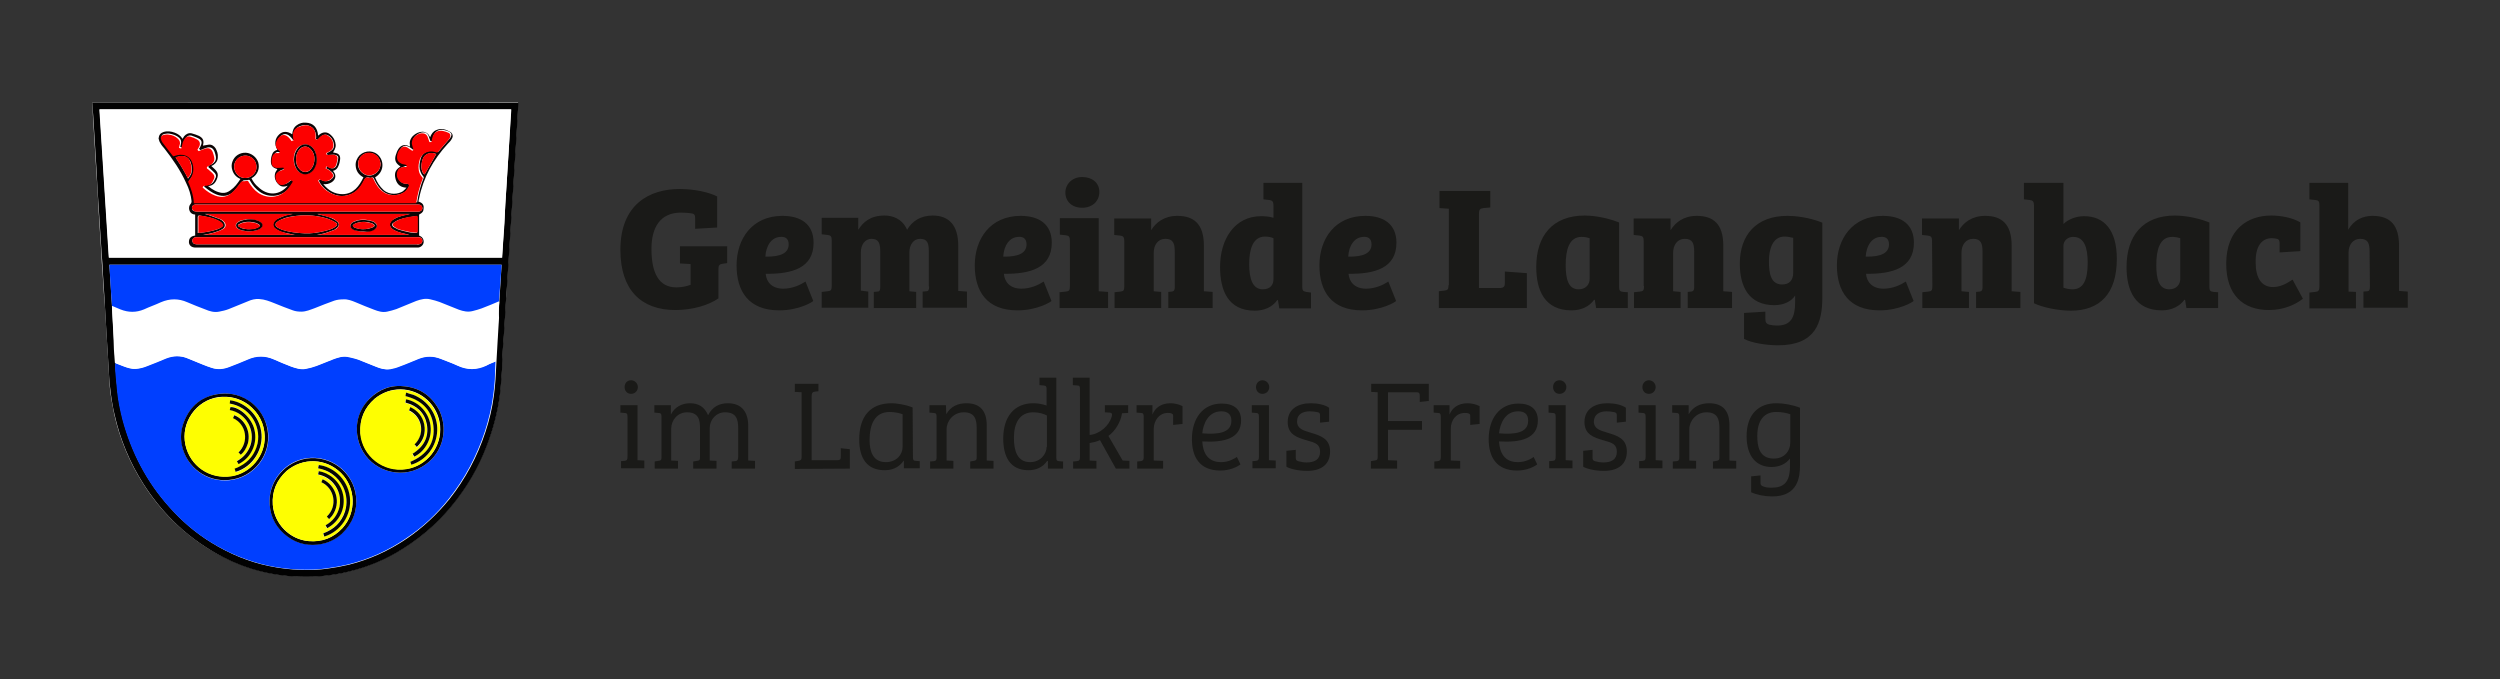 <?xml version="1.0" encoding="utf-8"?>
<!-- Generator: Adobe Illustrator 28.0.0, SVG Export Plug-In . SVG Version: 6.00 Build 0)  -->
<svg version="1.1" id="Ebene_1" xmlns="http://www.w3.org/2000/svg" xmlns:xlink="http://www.w3.org/1999/xlink" x="0px" y="0px"
	 viewBox="0 0 772.5 209.9" style="enable-background:new 0 0 772.5 209.9;" xml:space="preserve">
<rect x="0" y="0" width="772.5" height="209.9" fill="#333333" stroke="none"/>
<style type="text/css">
	.st0{fill:#1A1A18;}
	.st1{fill:#FFFFFF;}
	.st2{fill:#020202;}
	.st3{fill:#003FFF;}
	.st4{fill:#030404;}
	.st5{fill:#0B0404;}
	.st6{fill:#FEFE01;}
	.st7{fill:#FD0000;}
	.st8{fill:#FB0000;}
	.st9{fill:#FC0000;}
	.st10{fill:#070701;}
	.st11{fill:#060601;}
	.st12{fill:#070601;}
	.st13{fill:#090001;}
	.st14{fill:#0B0001;}
</style>
<g>
	<g>
		<path class="st0" d="M732.3,88.5c0,1.1-0.2,1.5-0.9,1.5l-1.1,0.1v5H744v-5l-2.7-0.2v-14c0-6-2.4-9.2-8.2-9.2c-3,0-5.8,1.3-7.5,4.3
			V56.5h-12v5.1l1.8,0.2c1,0.1,1.3,0.4,1.3,1.6v25c0,1.4-0.3,1.7-1.3,1.8l-1.8,0.2v4.9H728v-5.1l-2.3-0.1v-12c0-2.5,1.4-4.3,3.6-4.3
			c2.4,0,2.9,1.4,2.9,3.9L732.3,88.5L732.3,88.5z M702,73.6c0.5,0,1.1,0.1,1.6,0.2c0.7,0.2,0.8,0.7,0.8,1.5V78l6.4-0.4v-8.9
			c-2.4-1.4-5.9-2.1-9-2.1c-7.2,0-13.9,4.2-13.9,14.9c0,9.6,5.2,14.3,13.2,14.3c4.3,0,8-1.5,10.5-3.5l-3.2-5.9
			c-2.2,1.5-4.1,2.3-6,2.3c-3.6,0-5.4-2.8-5.4-7.6C696.9,76.2,698.8,73.6,702,73.6 M673.7,86.2c0,1.7-1.2,3.2-3.4,3.2
			c-3.3,0-4-3.4-4-7.5c0-4.6,1-8.7,4.9-8.7c1,0,1.9,0.2,2.5,0.4V86.2z M682.6,68.7c-4.3-1.7-8.5-2.1-10.5-2.1c-10,0-15,6.3-15,15.9
			c0,7.2,2.6,13.4,10.9,13.4c3.1,0,5.6-1.3,7-3.3l0.2,0.1l0.4,2.5h9.8v-4.9l-1.4-0.1c-1-0.1-1.3-0.4-1.3-1.6V68.7H682.6z M637.6,76
			c0-1.6,1.3-2.8,3-2.8c3.4,0,4.5,3.2,4.5,8c0,5.4-1.4,8.2-4.7,8.2c-0.9,0-2-0.2-2.8-0.5V76z M637.6,56.5h-12.2v5.1l1.8,0.2
			c0.9,0.1,1.3,0.5,1.3,1.6v30.3c2.4,1.2,7.3,2.3,11.4,2.3c8.9,0,14.2-5.2,14.2-16c0-8.9-3.9-13.2-10.1-13.2c-2.6,0-4.9,1-6.4,2.4
			V56.5z M597.1,88.4c0,1.3-0.2,1.6-1.3,1.7l-1.8,0.2v4.9h14.4v-5l-2.3-0.2V78.1c0-2.4,1.3-4.3,3.6-4.3c2.4,0,2.9,1.4,2.9,4V89
			c-0.1,0.8-0.3,1-0.9,1.1l-1.1,0.1v5h13.7v-5l-2.7-0.2V75.9c0-6.7-3.1-9.2-8.2-9.2c-4.2,0-6.7,2.2-8,4.3h-0.1v-3.5h-11.4v5.1
			l1.8,0.2c1,0.1,1.3,0.5,1.3,1.6L597.1,88.4L597.1,88.4z M583.7,75.5c0,2.6-2.3,3.9-7.2,3.8c0.2-3.5,2-6.1,4.8-6.1
			C582.7,73.1,583.7,73.8,583.7,75.5 M581.8,66.7c-9.4,0-14.2,7.1-14.2,15.3c0,8,3.7,13.9,13.2,13.9c6.1,0,10.3-2.6,10.5-2.9l-2.4-6
			c-1.7,1.1-4.1,2.2-6.9,2.2c-3.5,0-5.2-2.1-5.4-4.6c8.2,0.1,14.8-1.8,14.8-9.6C591.4,69.3,587.5,66.7,581.8,66.7 M554.1,84.3
			c0,2.4-1.3,3.6-3.4,3.6c-3.5,0-4.1-3.3-4.1-7.2c0-4,1.3-7.6,4.8-7.6c1,0,1.9,0.2,2.7,0.4V84.3z M554.7,93.3c0,4.8-1.3,7.3-5.6,7.3
			c-0.9,0-1.7-0.1-2.5-0.3c-0.8-0.3-1.1-0.7-1.1-1.8v-2.2l-6.6,0.4v8c2.3,1.3,7.1,2,10.5,2c11.7,0,13.7-7.1,13.7-14.8V68.8
			c-4.2-1.7-8.5-2.1-10.8-2.1c-9.6,0-14.7,5.9-14.7,14.8c0,7.2,2.9,12.8,10.7,12.8c2.9,0,5.3-1.2,6.4-3L554.7,93.3L554.7,93.3z
			 M508,88.4c0,1.3-0.2,1.6-1.3,1.7l-1.8,0.2v4.9h14.4v-5L517,90V78.1c0-2.4,1.3-4.3,3.6-4.3c2.4,0,2.9,1.4,2.9,4V89
			c-0.1,0.8-0.3,1-0.9,1.1l-1.1,0.1v5h13.7v-5l-2.7-0.2V75.9c0-6.7-3.1-9.2-8.2-9.2c-4.2,0-6.7,2.2-8,4.3h-0.1v-3.5h-11.4v5.1
			l1.8,0.2c1,0.1,1.3,0.5,1.3,1.6v14H508z M491.2,86.2c0,1.7-1.2,3.2-3.4,3.2c-3.3,0-4-3.4-4-7.5c0-4.6,1-8.7,4.9-8.7
			c1,0,1.9,0.2,2.5,0.4V86.2z M500.2,68.7c-4.3-1.7-8.5-2.1-10.5-2.1c-10,0-15,6.3-15,15.9c0,7.2,2.6,13.4,10.9,13.4
			c3.2,0,5.6-1.3,7-3.3l0.2,0.1l0.4,2.5h9.8v-4.9l-1.4-0.1c-1-0.1-1.3-0.4-1.3-1.6V68.7H500.2z M447.6,88.1c0,1.3-0.3,1.6-1.3,1.7
			l-1.7,0.2v5.2h27.2V84.4l-6.8-0.5v3.6c0,1.1-0.4,1.4-1.4,1.5H457V66c0-1.3,0.4-1.6,1.4-1.7l2.1-0.2V59h-15.7v5.3l2.9,0.2v23.6
			H447.6z M423.8,75.5c0,2.6-2.3,3.9-7.2,3.8c0.2-3.5,2-6.1,4.8-6.1C422.8,73.1,423.8,73.8,423.8,75.5 M421.9,66.7
			c-9.4,0-14.2,7.1-14.2,15.3c0,8,3.7,13.9,13.2,13.9c6.1,0,10.3-2.6,10.5-2.9l-2.4-6c-1.7,1.1-4.1,2.2-6.9,2.2
			c-3.5,0-5.2-2.1-5.4-4.6c8.2,0.1,14.8-1.8,14.8-9.6C431.5,69.3,427.6,66.7,421.9,66.7 M390.2,89.4c-3.2,0-4.2-3.4-4.2-7.8
			c0-4.5,1.1-8.5,4.9-8.5c1,0,1.9,0.2,2.6,0.5v12.7C393.5,87.9,392.6,89.4,390.2,89.4 M402.4,88.5v-32h-12v5.1l1.8,0.2
			c0.9,0.1,1.3,0.5,1.3,1.6v3.9c-1.3-0.4-2.6-0.5-3.8-0.5c-8.2,0-12.7,7.1-12.7,15.7c0,7.1,2.4,13.5,10.7,13.5c2.8,0,5.4-1,7-3.3
			l0.2,0.1l0.4,2.5h9.8v-4.9l-1.5-0.2C402.6,90,402.4,89.7,402.4,88.5 M347.4,88.4c0,1.3-0.2,1.6-1.2,1.7l-1.8,0.2v4.9h14.4v-5
			l-2.3-0.2V78.1c0-2.4,1.3-4.3,3.6-4.3c2.4,0,2.9,1.4,2.9,4V89c-0.1,0.8-0.3,1-0.9,1.1l-1.1,0.1v5h13.7v-5L372,90V75.9
			c0-6.7-3.1-9.2-8.2-9.2c-4.2,0-6.7,2.2-8,4.3h-0.1v-3.5h-11.4v5.1l1.8,0.2c1,0.1,1.3,0.5,1.3,1.6L347.4,88.4L347.4,88.4z
			 M329.2,59.5c0,2.7,2,4.7,5.2,4.7c3.1,0,5.3-2,5.3-4.9c0-2.8-2.2-4.6-5.3-4.6S329.2,56.9,329.2,59.5 M339.6,67.4h-12.1v5.1
			l1.8,0.2c1,0.1,1.3,0.5,1.3,1.6v14c0,1.4-0.2,1.7-1.3,1.8l-1.9,0.2v4.9h15v-5l-2.9-0.2V67.4H339.6z M317.2,75.5
			c0,2.6-2.3,3.9-7.2,3.8c0.2-3.5,2-6.1,4.8-6.1C316.2,73.1,317.2,73.8,317.2,75.5 M315.4,66.7c-9.4,0-14.2,7.1-14.2,15.3
			c0,8,3.7,13.9,13.2,13.9c6.1,0,10.3-2.6,10.5-2.9l-2.4-6c-1.7,1.1-4.1,2.2-6.9,2.2c-3.5,0-5.2-2.1-5.4-4.6
			c8.2,0.1,14.8-1.8,14.8-9.6C325,69.3,321.1,66.7,315.4,66.7 M287.1,88.5c0,1.1-0.2,1.5-0.9,1.5l-1.1,0.1v5h13.7v-5l-2.7-0.2v-14
			c0-6.2-2.8-9.3-7.9-9.3c-3.8,0-6.4,1.8-7.9,4.4c-1.6-3.6-4.7-4.4-7-4.4c-4.5,0-6.7,2.2-8,4.3h-0.1v-3.6h-11.3v5.1l1.8,0.2
			c1,0.1,1.3,0.5,1.3,1.6v14.1c0,1.3-0.2,1.6-1.3,1.7l-1.8,0.2v4.9h14.4v-5l-2.3-0.3V78c0-2.4,1.3-4.2,3.3-4.2c2.3,0,2.7,1.5,2.7,4
			v10.8c0,1.1-0.2,1.5-0.9,1.5l-1.1,0.1v5h13.1v-5L281,90V78c0-2.4,1.3-4.2,3.3-4.2c2.3,0,2.7,1.4,2.7,3.9v10.8H287.1z M243.7,75.5
			c0,2.6-2.3,3.9-7.2,3.8c0.2-3.5,2-6.1,4.8-6.1C242.7,73.1,243.7,73.8,243.7,75.5 M241.8,66.7c-9.4,0-14.2,7.1-14.2,15.3
			c0,8,3.7,13.9,13.2,13.9c6.1,0,10.3-2.6,10.5-2.9l-2.4-6c-1.7,1.1-4.1,2.2-6.9,2.2c-3.5,0-5.2-2.1-5.4-4.6
			c8.2,0.1,14.8-1.8,14.8-9.6C251.4,69.3,247.5,66.7,241.8,66.7 M209,88.8c-5.4,0-7.7-4.4-7.7-11.9c0-6.6,2.7-11.2,9.1-11.2
			c1.3,0,2.6,0.1,3.6,0.3c0.7,0.2,0.8,0.7,0.8,1.5v3.2l6.8-0.4v-9.6c-2.5-1.3-7-2.3-11.6-2.3c-9.4,0-18.3,4.8-18.3,18.8
			c0,12.5,6.5,18.6,17,18.6c5.3,0,10.3-1.5,13.3-3.6V83c0-1,0.4-1.4,1.3-1.5l1.4-0.2v-5.2h-14.6v5.3l3.3,0.2V88
			C212.1,88.5,210.5,88.8,209,88.8z"/>
		<path class="st0" d="M553.2,136.6c0,2.9-1.9,5.1-5.1,5.1c-4.6,0-5.1-4-5.1-7c0-5,2.3-7.4,5.8-7.4c1.8,0,3.2,0.3,4.4,0.7
			L553.2,136.6L553.2,136.6z M556.2,126c-2.2-0.9-5.1-1.4-7.3-1.4c-5.3,0-9.2,3.2-9.2,10.2c0,6.3,3.1,9.5,7.7,9.5
			c2.4,0,4.4-0.9,5.7-2.6v2.4c0,4.9-1.9,6.6-5.7,6.6c-1,0-1.9-0.1-2.6-0.4c-0.7-0.3-0.8-0.5-0.8-1.2v-2.2l-2.9,0.3v4.9
			c1.7,0.8,4.2,1.3,6.5,1.3c8,0,8.6-6,8.6-9.6V126z M521.8,125.2h-5.1v2.3l1.2,0.1c0.8,0,1,0.3,1,1.1v12.7c0,0.8-0.2,1-0.9,1.1
			l-1.1,0.1v2.2h7.2v-2.4l-2.1-0.1v-9.7c0-2.5,2.1-5.2,5.3-5.2c3.3,0,4,2,4,4.9v9c0,0.8-0.2,1-0.9,1.1l-1.1,0.2v2.2h7.2v-2.4
			l-2.1-0.1v-10.9c0-4.5-2.1-6.8-6.3-6.8c-2.6,0-4.9,1-6.3,3.4L521.8,125.2L521.8,125.2z M507.5,119.6c0,1.2,0.8,2.1,2,2.1
			s2.1-0.9,2.1-2.1c0-1.1-0.9-2.1-2.1-2.1C508.4,117.5,507.5,118.4,507.5,119.6 M511.5,125.2h-5.2v2.3l1.2,0.1c0.7,0,1,0.3,1,1.1
			v12.4c0,1-0.2,1.2-0.9,1.3l-1.1,0.1v2.2h7.2v-2.4l-2.1-0.1v-17H511.5z M496.4,127.1c0.8,0,1.8,0.1,2.6,0.3
			c0.5,0.2,0.6,0.4,0.6,1.1v2.1l2.8-0.3V126c-1.2-0.9-3.5-1.4-5.7-1.4c-3.9,0-7.1,1.8-7.1,5.8c0,3.9,2.9,4.8,6,5.7
			c2.6,0.7,4,1.2,4,3.5c0,2.4-1.7,3.3-4.2,3.3c-0.8,0-1.9-0.2-2.6-0.4c-0.5-0.2-0.7-0.4-0.7-1V139l-2.9,0.3v4.9
			c0.9,0.6,3.5,1.3,6.4,1.3c4.5,0,7.1-2.1,7.1-6c0-4-3-4.9-6-5.8c-2.3-0.7-4.2-1.2-4.2-3.5C492.6,127.9,494.5,127.1,496.4,127.1
			 M479.9,119.6c0,1.2,0.8,2.1,2,2.1s2.1-0.9,2.1-2.1c0-1.1-0.9-2.1-2.1-2.1C480.7,117.5,479.9,118.4,479.9,119.6 M483.8,125.2h-5.3
			v2.3l1.2,0.1c0.8,0,1,0.3,1,1.1v12.4c0,1-0.2,1.2-0.9,1.3l-1.1,0.1v2.2h7.2v-2.4l-2.1-0.1L483.8,125.2L483.8,125.2z M472.2,130
			c0,3.8-4.1,4.3-9,3.9c0.3-2.9,1.8-6.8,5.9-6.8C471,127.1,472.2,127.9,472.2,130 M475.2,129.9c0-3.4-2.2-5.2-6-5.2
			c-5.9,0-9.2,4.7-9.2,11c0,5.4,2.3,9.7,8.8,9.7c3,0,5.3-1.2,6.2-1.9l-1.1-2.3c-0.7,0.5-2.4,1.6-4.9,1.6c-4.2,0-5.6-3-5.8-6.4
			C470,136.8,475.2,135.5,475.2,129.9 M452.6,127.6c0.5,0,0.9,0,1.3,0.2c0.4,0.2,0.4,0.4,0.4,0.9v2.6l2.9-0.3v-5.5
			c-1.1-0.6-2.6-0.9-3.7-0.9c-3,0-4.8,1.5-5.6,3.5v-2.9H443v2.3l1.3,0.1c0.7,0,0.9,0.3,0.9,1.1v12.6c0,0.9-0.3,1.1-1,1.2l-1,0.1v2.2
			h8v-2.4l-2.9-0.1v-9.9C448.3,129.8,450,127.6,452.6,127.6 M441.5,118.6h-17.8v2.5l2,0.1v20c0,0.9-0.2,1-1,1.1l-1.1,0.2v2.3h8.1
			v-2.5l-2.8-0.1v-9.4h10.5v-2.7h-10.5v-8.9h8.8c0.9,0,1,0.4,1,1.1v1.9l2.8-0.3V118.6z M404.7,127.1c0.8,0,1.8,0.1,2.6,0.3
			c0.5,0.2,0.6,0.4,0.6,1.1v2.1l2.8-0.3V126c-1.2-0.9-3.5-1.4-5.7-1.4c-3.9,0-7.1,1.8-7.1,5.8c0,3.9,2.9,4.8,6,5.7
			c2.6,0.7,4,1.2,4,3.5c0,2.4-1.7,3.3-4.2,3.3c-0.8,0-1.9-0.2-2.6-0.4c-0.5-0.2-0.7-0.4-0.7-1V139l-2.9,0.3v4.9
			c0.9,0.6,3.5,1.3,6.4,1.3c4.5,0,7.1-2.1,7.1-6c0-4-3-4.9-6-5.8c-2.3-0.7-4.2-1.2-4.2-3.5C400.8,127.9,402.7,127.1,404.7,127.1
			 M388.1,119.6c0,1.2,0.8,2.1,2,2.1s2.1-0.9,2.1-2.1c0-1.1-0.9-2.1-2.1-2.1C389,117.5,388.1,118.4,388.1,119.6 M392.1,125.2h-5.3
			v2.3l1.2,0.1c0.8,0,1,0.3,1,1.1v12.4c0,1-0.2,1.2-0.9,1.3l-1.1,0.1v2.2h7.2v-2.4l-2.1-0.1L392.1,125.2L392.1,125.2z M380.5,130
			c0,3.8-4.1,4.3-9,3.9c0.3-2.9,1.8-6.8,5.9-6.8C379.2,127.1,380.5,127.9,380.5,130 M383.5,129.9c0-3.4-2.2-5.2-6-5.2
			c-5.9,0-9.2,4.7-9.2,11c0,5.4,2.3,9.7,8.8,9.7c3,0,5.3-1.2,6.2-1.9l-1.1-2.3c-0.8,0.5-2.4,1.6-4.9,1.6c-4.2,0-5.6-3-5.8-6.4
			C378.3,136.8,383.5,135.5,383.5,129.9 M360.8,127.6c0.5,0,0.9,0,1.3,0.2c0.4,0.2,0.4,0.4,0.4,0.9v2.6l2.9-0.3v-5.5
			c-1.1-0.6-2.6-0.9-3.7-0.9c-3,0-4.8,1.5-5.6,3.5v-2.9h-4.9v2.3l1.3,0.1c0.7,0,0.9,0.3,0.9,1.1v12.6c0,0.9-0.3,1.1-1,1.2l-1,0.1
			v2.2h8v-2.4l-2.9-0.1v-9.9C356.6,129.8,358.3,127.6,360.8,127.6 M333.7,141.2c0,1-0.2,1.2-1,1.3l-1.1,0.1v2.2h7.2v-2.4l-2.1-0.1
			v-5.4c1.1-0.2,2.1-0.4,3.2-0.9l4.9,8.8h4.2v-2.4l-2.1-0.1l-4.4-7.6c2.1-1.5,3.8-4.3,4.2-7l1.9-0.1v-2.4h-7.2v2.2l1.5,0.1
			c0.6,0,0.9,0.4,0.6,1.3c-0.8,2.7-3.6,5.3-6.8,5.6v-17.7h-5.2v2.3l1.3,0.1c0.8,0,0.9,0.3,0.9,1.1L333.7,141.2L333.7,141.2z
			 M323.4,138.1c0,2.2-1.9,4.7-5.1,4.7c-4,0-5-3.6-5-7.5c0-4.5,1.7-7.9,6-7.9c1.8,0,3.3,0.5,4.2,1v9.7H323.4z M323.8,142.5v2.3h4.7
			v-2.2l-1.3-0.1c-0.7-0.1-0.8-0.3-0.8-1.2v-24.6h-5.2v2.3l1.2,0.1c0.8,0.1,1,0.3,1,1.1v5.1c-1.3-0.4-2.5-0.7-4.1-0.7
			c-6,0-9.3,4.3-9.3,10.9c0,5.3,1.9,9.8,7.8,9.8c2.1,0,4.3-0.7,5.8-2.9L323.8,142.5z M292.3,125.2h-5.1v2.3l1.2,0.1
			c0.8,0,1,0.3,1,1.1v12.7c0,0.8-0.2,1-0.9,1.1l-1.1,0.1v2.2h7.2v-2.4l-2.1-0.1v-9.7c0-2.5,2.1-5.2,5.3-5.2c3.3,0,4,2,4,4.9v9
			c0,0.8-0.2,1-0.9,1.1l-1.1,0.2v2.2h7.2v-2.4l-2.1-0.1v-10.9c0-4.5-2.1-6.8-6.3-6.8c-2.6,0-4.9,1-6.2,3.4L292.3,125.2z
			 M278.9,138.1c0,2.4-1.9,4.7-5.2,4.7c-4.1,0-5-3.6-5-6.8c0-4.7,1.5-8.7,6.2-8.7c1.7,0,3.2,0.4,4,0.7V138.1z M282,125.9
			c-2.5-1-5.3-1.3-6.5-1.3c-6.7,0-10,4.2-10,11.2c0,5.7,2.3,9.5,7.9,9.5c3.1,0,4.8-1.5,5.8-2.9h0.1v2.3h4.9v-2.2l-1.3-0.1
			c-0.6,0-0.8-0.3-0.8-1.1L282,125.9L282,125.9z M262.6,144.8v-6l-2.8-0.3v2.6c0,0.7-0.1,1.1-1.1,1.1h-7.9v-19.8
			c0-1,0.3-1.3,1.1-1.4l1-0.1v-2.3h-7.3v2.5l2.1,0.1v20c0,0.9-0.3,1.1-1,1.2l-1.1,0.2v2.3L262.6,144.8L262.6,144.8z M207.1,125.2
			h-4.9v2.3l1.2,0.1c0.8,0,1,0.3,1,1.1v12.6c0,0.9-0.2,1-1,1.1l-1.1,0.2v2.2h7.2v-2.4l-2.1-0.1v-9.8c0-2.7,2-5.1,4.9-5.1
			c3.6,0,4,2.4,4,4.9v9c0,0.8-0.1,1-0.9,1.1l-1.2,0.2v2.2h7.2v-2.4l-2.1-0.1v-10c0-2.6,2-4.9,4.7-4.9c3.5,0,4.1,2.1,4.1,4.9v8.9
			c0,1-0.4,1.3-1.1,1.3l-0.9,0.1v2.2h7.2v-2.4l-2.1-0.1v-10.7c0-4.5-2.2-7-6.3-7c-2.6,0-4.8,1.1-6.1,3.7c-1.1-2.6-3-3.7-5.6-3.7
			c-2.4,0-4.7,1.1-5.9,3.5v-2.9H207.1z M193,119.6c0,1.2,0.8,2.1,2,2.1s2.1-0.9,2.1-2.1c0-1.1-0.9-2.1-2.1-2.1
			C193.8,117.5,193,118.4,193,119.6 M197,125.2h-5.3v2.3l1.2,0.1c0.8,0,1,0.3,1,1.1v12.4c0,1-0.2,1.2-0.9,1.3l-1.1,0.1v2.2h7.2v-2.4
			l-2.1-0.1L197,125.2L197,125.2z"/>
	</g>
</g>
<g>
	<path class="st1" d="M32.6,97.6c0.1,1.7,0.2,3.4,0.3,5.1c0.1,1.6,0.2,3.3,0.3,4.9c0.1,1.6,0.2,3.2,0.3,4.8c0.2,2.6,0.2,5.3,0.5,7.9
		s0.8,5.2,1.3,7.7c1.7,7.6,4.7,14.8,8.9,21.4c5.2,8.2,11.9,15,20.3,20.2c7.5,4.6,15.7,7.4,24.5,8.3c2.5,0.2,5.1,0.3,7.6,0.2
		c3-0.1,6-0.5,9-1.1c5.8-1.2,11.2-3.2,16.4-6.1c6.8-3.8,12.6-8.7,17.5-14.7c4.6-5.6,8.2-11.8,10.8-18.5c2-5.2,3.4-10.5,4.1-16
		c0.3-2.4,0.4-4.8,0.6-7.2c0.1-1,0-2.1,0.1-3.2c0.2-2.6,0.3-5.2,0.5-7.8c0.2-2.6,0.3-5.2,0.5-7.9c0.2-2.6,0.4-5.2,0.5-7.8
		c0.2-2.6,0.3-5.3,0.5-7.9c0.2-3.2,0.4-6.3,0.6-9.5c0.3-4.2,0.5-8.4,0.8-12.6c0.3-4.8,0.6-9.5,0.9-14.3c0.2-3.4,0.4-6.8,0.6-10.3
		c0-0.5,0.1-1.1,0.1-1.6c-43.8,0.1-87.7,0.1-131.6,0.1c0.1,1.3,0.2,2.6,0.2,3.8c0.3,5.5,0.7,10.9,1,16.4c0.3,4.5,0.6,9.1,0.8,13.6
		c0.3,4.2,0.5,8.4,0.8,12.6c0.1,2.1,0.2,4.1,0.4,6.2c0.1,2.1,0.3,4.2,0.4,6.3C32.3,93,32.5,95.3,32.6,97.6z"/>
	<path class="st2" d="M32.6,97.6c-0.1-2.3-0.3-4.6-0.4-6.9c-0.1-2.1-0.3-4.2-0.4-6.3c-0.1-2.1-0.2-4.1-0.4-6.2
		c-0.3-4.2-0.5-8.4-0.8-12.6c-0.3-4.5-0.6-9.1-0.8-13.6c-0.3-5.5-0.7-10.9-1-16.4c-0.1-1.3-0.2-2.6-0.3-3.9c43.9,0,87.8,0,131.7,0
		c0,0.5-0.1,1.1-0.1,1.6c-0.2,3.4-0.4,6.8-0.6,10.3c-0.3,4.8-0.6,9.5-0.9,14.3c-0.3,4.2-0.5,8.4-0.8,12.6c-0.2,3.2-0.4,6.3-0.6,9.5
		c-0.2,2.6-0.3,5.3-0.5,7.9s-0.4,5.2-0.5,7.8c-0.2,2.6-0.3,5.2-0.5,7.9c-0.2,2.6-0.4,5.2-0.5,7.8c-0.1,1.1,0,2.1-0.1,3.2
		c-0.2,2.4-0.3,4.8-0.6,7.2c-0.7,5.5-2.1,10.8-4.1,16c-2.6,6.8-6.2,12.9-10.8,18.5c-4.9,6-10.8,10.9-17.5,14.7
		c-5.1,2.9-10.6,4.9-16.4,6.1c-3,0.6-6,1-9,1.1c-2.6,0.1-5.1,0-7.6-0.2c-8.8-0.8-17-3.6-24.5-8.3c-8.3-5.1-15-11.9-20.3-20.2
		c-4.2-6.6-7.2-13.8-8.9-21.4c-0.6-2.5-1-5.1-1.3-7.7c-0.4-2.7-0.4-5.3-0.6-7.9c-0.1-1.6-0.2-3.2-0.3-4.8c-0.1-1.6-0.2-3.3-0.3-4.9
		C32.8,101,32.7,99.3,32.6,97.6 M154.3,93.1c0.2-3.8,0.5-7.5,0.7-11.3c-40.4,0-80.8,0-121.2,0c0.3,4.2,0.5,8.5,0.8,12.8
		c0,0.1,0,0.2,0,0.3c0.3,4.4,0.5,8.8,0.8,13.2c0.1,1.4,0.2,2.7,0.3,4.2c0,0.8,0,1.6,0.1,2.4c0.2,2.2,0.3,4.3,0.6,6.5
		c0.3,2.9,0.9,5.7,1.6,8.5c2.7,10.1,7.4,19.2,14.4,27c3.8,4.3,8.1,8,13,11c5.5,3.4,11.4,5.9,17.7,7.2c3.3,0.7,6.6,1.1,10,1.2
		c2.7,0.1,5.5,0,8.2-0.4c2.2-0.3,4.4-0.7,6.5-1.2c6.4-1.6,12.3-4.3,17.8-8c5-3.4,9.5-7.6,13.3-12.3c4.9-6.2,8.6-13.1,11.1-20.7
		c1.2-3.6,2.1-7.4,2.6-11.2c0.2-1.6,0.4-3.3,0.5-4.9c0.1-1.8,0.2-3.7,0.3-5.6c0.1-2.3,0.3-4.6,0.4-7c0.1-2.2,0.3-4.4,0.4-6.6
		C154.1,96.5,154.1,94.8,154.3,93.1 M156.5,57.5c0.5-7.9,1-15.8,1.5-23.7c-42.4,0-84.8,0-127.2,0c1,15.3,1.9,30.6,2.9,45.8
		c40.5,0,81,0,121.5,0c0-0.1,0-0.1,0-0.2c0.2-3.5,0.4-7,0.7-10.5C156,65.1,156.2,61.4,156.5,57.5z"/>
	<path class="st3" d="M153.1,111.7c-0.1,1.9-0.1,3.7-0.2,5.6c-0.1,1.7-0.3,3.3-0.5,4.9c-0.5,3.8-1.4,7.5-2.6,11.2
		c-2.5,7.5-6.1,14.4-11.1,20.7c-3.8,4.8-8.2,8.9-13.3,12.3c-5.4,3.7-11.4,6.4-17.8,8c-2.1,0.5-4.3,0.9-6.5,1.2
		c-2.7,0.4-5.4,0.5-8.2,0.4c-3.4-0.1-6.7-0.5-10-1.2c-6.3-1.4-12.2-3.8-17.7-7.2c-4.9-3-9.2-6.7-13-11c-7-7.8-11.7-16.9-14.4-27
		c-0.7-2.8-1.3-5.6-1.6-8.5c-0.2-2.2-0.4-4.3-0.6-6.5c-0.1-0.8,0-1.6,0-2.4c0.8,0.3,1.5,0.6,2.3,0.9c1.3,0.5,2.7,1,4.1,0.9
		c1.2-0.1,2.4-0.4,3.6-0.9c1.9-0.7,3.8-1.5,5.7-2.3c2.3-0.9,4.6-1,6.8,0c1.5,0.6,2.9,1.2,4.4,1.8c1,0.4,2,0.8,3,1.1
		c1.8,0.6,3.6,0.4,5.4-0.3c1.9-0.7,3.8-1.5,5.7-2.3c2.7-1.2,5.4-1.2,8.1,0c1.8,0.8,3.5,1.5,5.3,2.2c1.4,0.5,2.9,1,4.5,0.7
		c1.1-0.2,2.2-0.5,3.3-0.9c1.8-0.7,3.5-1.4,5.3-2.1c1.4-0.5,2.8-1,4.3-0.7c1.1,0.2,2.1,0.5,3.2,0.8c1.8,0.7,3.7,1.5,5.5,2.2
		c1.4,0.6,2.9,1,4.5,0.8c1-0.2,1.9-0.4,2.8-0.8c2-0.7,4-1.6,6-2.4c2.3-0.9,4.5-0.9,6.8,0c1.7,0.7,3.5,1.3,5.2,2.1
		c3,1.4,5.9,1.4,8.9,0C151.1,112.5,152.1,112.1,153.1,111.7 M56.8,130.5c-0.8,2.3-1,4.7-0.5,7.2c1.4,6.8,7.6,11.4,14.6,10.7
		c7.6-0.8,13-7.8,11.9-15.3c-1.3-7.3-7.8-12.3-15-11.4C62.5,122.4,58.8,125.4,56.8,130.5 M105.7,164.8c3.3-3.2,4.8-7.1,4.3-11.6
		c-0.9-7.5-7.9-12.7-15.3-11.6c-6.3,0.9-11.2,6.4-11.4,12.8c-0.1,4.1,1.4,7.7,4.4,10.4c2.9,2.7,6.4,3.8,10.4,3.4
		C100.9,168,103.5,166.8,105.7,164.8 M135.9,127.1c-2.2-4.4-5.7-7.1-10.6-7.7c-4.4-0.6-8.2,0.8-11.2,3.9c-3.9,4-4.9,9.8-2.6,15
		c3.2,7.1,12.1,9.9,18.8,6C136.4,140.8,138.7,133.6,135.9,127.1z"/>
	<path class="st1" d="M156.5,57.6c-0.2,3.8-0.5,7.6-0.7,11.3c-0.2,3.5-0.4,7-0.7,10.5c0,0.1,0,0.1,0,0.2c-40.5,0-81,0-121.5,0
		c-1-15.3-1.9-30.5-2.9-45.8c42.4,0,84.8,0,127.2,0C157.5,41.7,157,49.6,156.5,57.6 M88.9,57.4C89,57.4,89,57.4,88.9,57.4
		c-2.5,3-6.3,3.2-9.1,0.7c-0.9-0.8-1.6-1.7-2.1-2.7c2-1.1,2.6-3.2,2.1-4.9c-0.5-1.7-2.1-2.9-3.8-3c-2-0.1-3.6,1-4.2,2.8
		c-0.3,0.9-0.3,1.8,0,2.6c0.4,1.3,1.3,2.1,2.5,2.7c-0.9,1.3-1.9,2.5-3.1,3.5c-0.8,0.6-1.6,0.9-2.6,0.8c-1.6-0.2-3-1-4.3-2.1
		c1.7-0.2,2.5-1.3,2.9-2.7c0.5-1.7-0.8-2.6-1.9-3.5c0.2-0.1,0.4-0.2,0.6-0.3c0.9-0.6,1.4-1.3,1.4-2.4c0-1-0.2-1.9-0.7-2.8
		c-0.4-0.8-1.2-1.2-2.1-1.1c-0.6,0-1.2,0.2-1.8,0.3c0.3-1.5,0-2.3-1.2-3c-0.7-0.4-1.5-0.6-2.3-0.8c-0.9-0.3-1.7,0.1-2.3,0.9
		c-0.2,0.2-0.3,0.5-0.5,0.8c-0.5-1-1.4-1.5-2.4-1.9c-1.2-0.4-2.3-0.6-3.5-0.2c-0.9,0.3-1.4,0.9-1.2,1.8c0.1,0.5,0.3,1,0.6,1.5
		c0.4,0.6,0.8,1,1.2,1.6c2.6,3.3,4.9,6.7,6.7,10.6c0.8,1.8,1.5,3.7,1.7,5.7c0,0.3,0,0.5-0.3,0.8c-1,1-0.5,2.8,0.8,3.2
		c0.2,0.1,0.4,0.1,0.6,0.1c0,2.2,0,4.3,0,6.5c-1.1,0.1-1.8,0.7-1.9,1.6c-0.1,1.2,0.7,2.1,2,2.1c22.8,0,45.6,0,68.4,0
		c0.1,0,0.3,0,0.4,0c0.9-0.1,1.5-0.7,1.7-1.6c0.1-0.9-0.4-1.7-1.2-2c-0.1,0-0.2-0.1-0.2-0.1c0-2.2,0-4.4,0-6.5c1.1-0.4,1.4-1,1.4-2
		c0-1.1-0.6-1.8-1.6-2c0.1-0.3,0.1-0.7,0.2-1c1.3-6.5,4.4-12,8.8-16.8c0.5-0.5,0.9-1,1.3-1.6c0.5-0.8,0.3-1.7-0.4-2.1
		c-1.3-0.9-2.8-1.3-4.4-0.6c-1,0.4-1.5,1.2-1.9,2.2c-0.1-0.2-0.2-0.4-0.3-0.5c-0.3-0.5-0.8-0.9-1.4-1.1c-1.7-0.5-4.6,1.1-4.6,3.5
		c0,0.3,0,0.6,0.1,1c-0.1-0.1-0.2-0.1-0.3-0.1c-1.3-0.6-2.4-0.4-3.2,0.7c-0.4,0.6-0.7,1.3-0.9,2c-0.5,1.6,0,2.6,1.4,3.5
		c0,0,0,0,0,0.1c-1.4,0.9-1.8,1.8-1.6,3.2c0.3,2,1.3,3.3,3.5,3.3c-0.4,0.4-0.7,0.8-1.1,1.1c-1.4,1-4.2,1.4-6-0.4
		c-1.2-1.1-2-2.4-2.6-3.9c2.7-1.6,2.8-4.7,1.3-6.5c-1.6-1.9-4.4-2-6.1-0.3c-0.9,0.9-1.3,1.9-1.2,3.2c0.1,1.7,1,2.8,2.4,3.6
		c-1.4,2.8-3,5.2-6.4,5.2c-2.5,0.1-4.4-1.1-6-3.1c1,0.1,1.9-0.2,2.6-0.6c1.3-0.8,1.5-2.1,0.6-3.2c-0.1-0.1-0.1-0.2-0.2-0.3
		c0.9-0.2,1.4-0.8,1.7-1.6c0.2-0.6,0.3-1.3,0.5-2c0.2-1-0.3-1.7-1.3-1.9c-0.3-0.1-0.6-0.1-0.9-0.2c0.9-1.2,1.1-1.9,0.7-3.1
		c-0.3-0.9-0.8-1.7-1.5-2.4c-1.1-0.9-2.2-0.9-3.3-0.1c-0.2,0.1-0.3,0.3-0.5,0.4c-0.2-2.4-1.5-3.8-3.8-4c-1-0.1-2,0.2-2.9,0.8
		c-1,0.7-1.3,1.7-1.4,2.8c-1.5-1-2.9-1-4,0c-1.4,1.3-1.6,3-0.6,4.8c-0.8,0.2-1.4,0.7-1.6,1.4c-0.2,0.7-0.4,1.5-0.4,2.2
		c0,1.2,0.7,2,1.9,2.3c0.1,0,0.1,0.1,0.1,0.1c-0.3,0.5-0.6,0.9-0.7,1.3c-0.3,1.2,0.1,2.4,1,3.3C86.9,57.7,87.8,57.8,88.9,57.4z"/>
	<path class="st1" d="M153.1,111.7c-1,0.4-1.9,0.8-2.9,1.2c-3,1.4-5.9,1.4-8.9,0c-1.7-0.8-3.5-1.4-5.2-2.1c-2.3-0.9-4.5-0.9-6.8,0
		c-2,0.8-3.9,1.6-6,2.4c-0.9,0.3-1.9,0.6-2.8,0.8c-1.6,0.3-3-0.2-4.5-0.8c-1.8-0.7-3.6-1.5-5.5-2.2c-1-0.4-2.1-0.7-3.2-0.8
		c-1.5-0.2-2.9,0.2-4.3,0.7c-1.8,0.7-3.5,1.5-5.3,2.1c-1.1,0.4-2.2,0.7-3.3,0.9c-1.6,0.3-3-0.2-4.5-0.7c-1.8-0.7-3.6-1.4-5.3-2.2
		c-2.7-1.2-5.4-1.2-8.1,0c-1.9,0.8-3.8,1.6-5.7,2.3c-1.8,0.7-3.6,0.9-5.4,0.3c-1-0.3-2-0.7-3-1.1c-1.5-0.6-2.9-1.2-4.4-1.8
		c-2.3-0.9-4.6-0.9-6.8,0c-1.9,0.8-3.8,1.5-5.7,2.3c-1.1,0.5-2.3,0.8-3.6,0.9c-1.5,0.1-2.8-0.4-4.1-0.9c-0.8-0.3-1.5-0.6-2.3-0.9
		c-0.1-1.4-0.2-2.8-0.3-4.1c-0.1-4.3-0.4-8.7-0.6-13.1c0-0.1,0-0.2,0-0.3c0.9,0.3,1.8,0.7,2.6,1c2.4,1,4.8,1,7.3,0
		c1.7-0.7,3.5-1.4,5.2-2.2c2.7-1.2,5.4-1.2,8.2,0c1.8,0.8,3.6,1.5,5.5,2.2c1.4,0.5,2.8,0.9,4.3,0.7c1-0.2,2.1-0.5,3-0.8
		c2-0.7,3.9-1.6,5.9-2.4c1.1-0.4,2.3-0.7,3.5-0.7c1.7,0.1,3.2,0.7,4.7,1.3c1.9,0.7,3.8,1.5,5.7,2.2c0.8,0.3,1.7,0.4,2.6,0.4
		c1.5,0,2.9-0.6,4.2-1.1c2-0.8,4-1.6,6-2.3c0.9-0.3,1.9-0.4,2.8-0.4c1.3,0,2.6,0.5,3.8,0.9c1.9,0.7,3.8,1.6,5.7,2.3
		c1.3,0.5,2.6,0.9,4,0.6c1-0.2,1.9-0.4,2.9-0.8c2.1-0.8,4.1-1.7,6.2-2.4c1.4-0.5,2.9-0.9,4.4-0.5c0.9,0.2,1.9,0.5,2.8,0.8
		c2,0.8,4,1.6,6,2.4c1.4,0.5,2.8,0.8,4.3,0.4c0.9-0.2,1.8-0.5,2.7-0.8c1.8-0.7,3.6-1.5,5.4-2.2c-0.1,1.6-0.2,3.3-0.3,4.9
		c-0.1,2.2-0.3,4.4-0.4,6.6C153.4,107,153.2,109.3,153.1,111.7z"/>
	<path class="st3" d="M154.2,93.1c-1.8,0.8-3.6,1.5-5.4,2.2c-0.9,0.3-1.8,0.6-2.7,0.8c-1.5,0.4-2.9,0.1-4.3-0.4c-2-0.8-4-1.6-6-2.4
		c-0.9-0.3-1.8-0.6-2.8-0.8c-1.5-0.4-3,0-4.4,0.5c-2,0.8-4.1,1.7-6.1,2.5c-0.9,0.3-1.9,0.6-2.9,0.8c-1.4,0.3-2.7-0.1-4-0.6
		c-1.9-0.7-3.8-1.5-5.7-2.3c-1.2-0.5-2.5-1-3.8-0.9c-0.9,0-1.9,0.1-2.8,0.4c-2,0.7-4,1.5-6,2.3c-1.4,0.5-2.7,1.1-4.2,1.1
		c-0.9,0-1.8-0.1-2.6-0.4c-1.9-0.7-3.8-1.4-5.7-2.2c-1.5-0.6-3-1.2-4.7-1.3c-1.2-0.1-2.4,0.2-3.5,0.7c-2,0.8-3.9,1.6-5.9,2.4
		c-1,0.4-2,0.6-3,0.8c-1.5,0.3-2.9-0.1-4.3-0.7c-1.8-0.7-3.7-1.4-5.5-2.2c-2.7-1.2-5.4-1.2-8.2,0c-1.7,0.8-3.5,1.4-5.2,2.2
		c-2.4,1-4.8,1-7.3,0c-0.9-0.4-1.7-0.7-2.6-1.1c-0.3-4.2-0.6-8.5-0.8-12.7c40.4,0,80.8,0,121.2,0C154.7,85.6,154.5,89.3,154.2,93.1z
		"/>
	<path class="st4" d="M56.8,130.4c2-5.1,5.7-8.1,11.1-8.7c7.2-0.9,13.7,4.1,14.8,11.3c1.2,7.5-4.3,14.6-11.9,15.3
		c-6.9,0.7-13.2-3.9-14.6-10.7C55.7,135.2,55.9,132.8,56.8,130.4 M76.7,125c-2.8-2-5.8-2.7-9.2-2.3c-6.9,1-11.7,7.9-10.2,14.7
		c1.4,6.6,7.5,10.7,14.2,9.7c5.9-0.9,10.4-6.3,10.3-12.3C81.6,130.8,80,127.6,76.7,125z"/>
	<path class="st4" d="M105.7,164.9c-2.2,2-4.7,3.1-7.6,3.4c-3.9,0.4-7.4-0.7-10.4-3.4c-3.1-2.8-4.5-6.3-4.4-10.4
		c0.2-6.4,5.1-11.8,11.4-12.8c7.4-1.1,14.4,4.1,15.3,11.6C110.5,157.8,109,161.7,105.7,164.9 M88.6,145.5c-3.1,2.8-4.6,6.3-4.3,10.5
		c0.5,5.9,5.2,10.7,11.1,11.2c4.1,0.3,7.6-1,10.4-4c4.4-4.8,4.2-12.5-0.5-17.1C100.7,141.6,93.7,141.3,88.6,145.5z"/>
	<path class="st4" d="M135.9,127.1c2.8,6.5,0.5,13.7-5.6,17.2c-6.7,3.9-15.6,1.1-18.8-6c-2.3-5.2-1.4-11,2.6-15
		c3.1-3.1,6.9-4.5,11.2-3.9C130.2,120,133.7,122.7,135.9,127.1 M115.8,123.2c-3.2,2.8-4.7,6.3-4.4,10.6c0.6,7.1,7.2,12.2,14.2,11.1
		c6.4-1,11-6.9,10.4-13.4c-0.6-6.3-5.9-11.1-12.2-11.2C120.8,120.3,118.2,121.3,115.8,123.2z"/>
	<path class="st5" d="M88.9,57.4c-1.1,0.4-2.1,0.4-2.9-0.5c-0.9-0.9-1.3-2-1-3.3c0.1-0.5,0.5-0.9,0.7-1.3c0,0-0.1,0-0.1-0.1
		c-1.2-0.3-1.9-1-1.9-2.3c0-0.7,0.1-1.5,0.4-2.2c0.2-0.7,0.8-1.2,1.6-1.4c-1-1.8-0.8-3.5,0.6-4.8c1.1-1,2.5-1,4,0
		c0.1-1.1,0.4-2.1,1.4-2.8c0.8-0.6,1.8-0.9,2.8-0.8c2.3,0.1,3.6,1.5,3.8,4c0.2-0.1,0.4-0.3,0.5-0.4c1.1-0.8,2.3-0.8,3.3,0.1
		c0.7,0.6,1.3,1.4,1.5,2.4c0.3,1.1,0.1,1.9-0.7,3.1c0.3,0.1,0.6,0.1,0.9,0.2c1,0.2,1.4,1,1.3,1.9c-0.1,0.7-0.2,1.3-0.5,2
		c-0.3,0.8-0.8,1.4-1.7,1.6c0.1,0.1,0.1,0.2,0.2,0.3c0.9,1.1,0.6,2.4-0.6,3.2c-0.8,0.5-1.6,0.7-2.6,0.6c1.6,2,3.5,3.1,6,3.1
		c3.4-0.1,5.1-2.5,6.4-5.2c-1.5-0.8-2.3-2-2.4-3.6c-0.1-1.2,0.4-2.3,1.2-3.2c1.8-1.7,4.6-1.6,6.1,0.3c1.5,1.8,1.4,4.9-1.3,6.5
		c0.6,1.5,1.4,2.8,2.6,3.9c1.9,1.7,4.6,1.3,6,0.4c0.4-0.3,0.7-0.7,1.1-1.1c-2.2-0.1-3.2-1.4-3.5-3.3c-0.2-1.4,0.2-2.3,1.6-3.2v-0.1
		c-1.4-0.9-1.9-1.9-1.4-3.5c0.2-0.7,0.5-1.4,0.9-2c0.8-1.1,2-1.4,3.2-0.7c0.1,0,0.2,0.1,0.3,0.1c0-0.4-0.1-0.7-0.1-1
		c0-2.4,2.9-4,4.6-3.5c0.6,0.2,1.1,0.5,1.4,1.1c0.1,0.2,0.2,0.3,0.3,0.5c0.4-1,0.9-1.8,1.9-2.2c1.6-0.7,3-0.2,4.4,0.6
		c0.7,0.5,0.9,1.3,0.4,2.1c-0.3,0.6-0.8,1.1-1.3,1.6c-4.4,4.8-7.5,10.3-8.8,16.8c-0.1,0.3-0.1,0.6-0.2,1c1.1,0.3,1.7,0.9,1.6,2
		c0,1-0.4,1.5-1.4,2c0,2.2,0,4.3,0,6.5c0.1,0,0.2,0.1,0.2,0.1c0.8,0.3,1.3,1.1,1.2,2c-0.1,0.8-0.8,1.5-1.7,1.6c-0.1,0-0.3,0-0.4,0
		c-22.8,0-45.6,0-68.4,0c-1.3,0-2.2-0.8-2-2.1c0.1-0.9,0.8-1.5,1.9-1.6c0-2.1,0-4.3,0-6.5c-0.2,0-0.4-0.1-0.6-0.1
		C58.4,65.8,58,64,58.9,63c0.2-0.2,0.3-0.5,0.3-0.8c-0.2-2-0.8-3.9-1.7-5.7c-1.7-3.8-4.1-7.3-6.7-10.6c-0.4-0.5-0.9-1-1.2-1.6
		c-0.3-0.4-0.5-1-0.6-1.5c0.1-1.1,0.6-1.7,1.5-2c1.2-0.4,2.4-0.2,3.5,0.2c1,0.4,1.8,0.9,2.4,1.9c0.2-0.3,0.3-0.5,0.5-0.8
		c0.6-0.7,1.4-1.1,2.3-0.9c0.8,0.2,1.6,0.5,2.3,0.8c1.3,0.7,1.6,1.5,1.2,3c0.6-0.1,1.2-0.2,1.8-0.3c0.9-0.1,1.6,0.4,2.1,1.1
		c0.5,0.9,0.8,1.8,0.7,2.8c0,1-0.5,1.8-1.4,2.4c-0.2,0.1-0.4,0.2-0.6,0.3c1,1,2.4,1.8,1.9,3.5c-0.4,1.4-1.2,2.6-2.9,2.7
		c1.3,1.1,2.7,1.9,4.3,2.1c1,0.1,1.8-0.2,2.6-0.8c1.3-0.9,2.2-2.1,3.1-3.5c-1.2-0.5-2.1-1.4-2.5-2.7c-0.3-0.9-0.3-1.8,0-2.6
		c0.6-1.8,2.3-2.9,4.2-2.8c1.7,0.1,3.3,1.4,3.8,3c0.5,1.8-0.1,3.8-2.1,4.9c0.5,1,1.2,2,2.1,2.7C82.7,60.6,86.4,60.4,88.9,57.4
		C89,57.4,88.9,57.4,88.9,57.4 M96.7,39.6c-1.1-1-2.4-1.2-3.8-0.7c-1.3,0.4-1.9,1.3-1.9,2.6c0,0.5,0.1,1,0.2,1.6
		c-0.2,0.1-0.4,0.2-0.6,0.2c-1.3-1.9-2.6-2.4-3.8-1.3c-0.6,0.6-1,1.3-1.1,2.2c-0.1,1.1,0.6,1.8,1.3,2.3c-0.1,0.5-0.3,0.7-0.8,0.5
		c-0.6-0.2-1.1,0.1-1.4,0.7c-0.4,0.6-0.4,1.3-0.4,2c0,1.2,0.6,1.8,1.7,1.9c0.6,0,1.3,0,2-0.1c0,0.2,0.1,0.4,0.1,0.6
		c-0.5,0.2-1,0.3-1.4,0.5c-1,0.5-1.4,1.3-1.1,2.4c0.5,1.9,1.9,2.5,3.5,1.3c0.4-0.3,0.7-0.6,1.1-0.9c0.2,0.1,0.4,0.2,0.7,0.4
		c-0.6,0.8-1,1.6-1.6,2.3c-2.3,2.7-6.2,3.2-9.1,1.2c-1.3-0.9-2.2-2-3-3.4c-0.1-0.3-0.3-0.4-0.6-0.3c-0.4,0.1-0.8,0.1-1.2,0.1
		c-0.3,0-0.4,0.1-0.6,0.3c-0.9,1-1.7,2.1-2.6,3.1c-1.5,1.5-3.4,1.8-5.4,1c-1.3-0.5-2.4-1.3-3.5-2.2c-0.2-0.1-0.4-0.2-0.2-0.5
		c0.1-0.2,0.2-0.4,0.6-0.3c1.3,0.1,2.1-0.5,2.6-1.7c0-0.1,0-0.1,0.1-0.2c0.4-0.6,0.3-1.2-0.1-1.7c-0.5-0.5-1-1-1.6-1.5
		c-0.2-0.2-0.4-0.2-0.4-0.5c0-0.3,0.2-0.4,0.5-0.5c1.3-0.5,2-1.4,1.8-2.6c-0.1-0.5-0.2-1-0.4-1.5c-0.4-1.1-1.2-1.6-2.3-1.3
		c-0.7,0.2-1.4,0.5-2.1,0.8c-0.1-0.1-0.2-0.3-0.4-0.4c0.2-0.3,0.4-0.6,0.5-0.9c0.5-1,0.4-1.8-0.6-2.3c-0.7-0.4-1.5-0.6-2.2-0.9
		c-0.7-0.2-1.3,0.1-1.7,0.6c-0.4,0.6-0.7,1.2-0.8,1.9c0,0.4-0.2,0.8-0.3,1.2c-0.3-0.1-0.5-0.1-0.7-0.2c0.1-0.3,0.1-0.6,0.2-0.9
		c0.2-0.8,0-1.4-0.5-1.9c-0.9-0.8-1.9-1.1-3-1.3c-0.5-0.1-1.1,0-1.6,0.1c-0.6,0.1-1,0.5-0.8,1.1c0.1,0.4,0.2,0.8,0.4,1.1
		c1.1,1.5,2.3,3,3.4,4.4c0.5-0.1,1-0.3,1.5-0.4c1.8-0.4,3.4,0.3,4.2,1.9c1.1,2.2,0.6,4.6-1.1,6.3c0.9,2.1,1.7,4.3,1.8,6.7
		c22.9,0,45.8,0,68.7,0c0.4-2.6,1-5.1,2-7.5c0.1-0.1,0-0.4-0.1-0.5c-0.6-0.6-0.9-1.4-1.1-2.2c-0.2-1.1,0-2.2,0.3-3.3
		c0.4-1.3,1.3-2.1,2.7-2.4c0.8-0.2,1.6,0,2.4,0.2c0.3,0.1,0.4,0.1,0.6-0.2c1-1.2,2.1-2.4,3.1-3.6c0.2-0.2,0.4-0.4,0.5-0.7
		c0.4-0.7,0.2-1.2-0.5-1.6c-0.5-0.2-1-0.4-1.5-0.5c-1.8-0.4-3,0.5-3.4,2c-0.1,0.5-0.2,0.9-0.3,1.4c-0.2,0-0.4,0-0.6,0
		c-0.2-0.6-0.4-1.2-0.6-1.7c-0.3-0.7-0.9-1-1.6-1c-1.2,0-2.7,1-3.1,2.1c-0.1,0.4-0.2,0.9-0.1,1.3c0.1,0.6,0.3,1.1,0.5,1.7
		c-0.1,0.1-0.3,0.2-0.4,0.3c-0.5-0.4-1-0.8-1.5-1c-0.8-0.4-1.5-0.3-2.1,0.3c-0.6,0.7-0.9,1.4-1.1,2.3c-0.2,1.2,0.3,1.9,1.4,2.4
		c0.5,0.2,1,0.3,1.5,0.4c0,0.2,0,0.4,0,0.6c-0.2,0-0.4,0-0.6,0c-0.9,0.4-1.8,0.5-2.2,1.4c-0.9,2,0.7,4.3,2.8,4.1
		c0.4,0,0.7,0.3,0.6,0.7c-0.2,0.5-0.5,0.9-0.8,1.3c-1.7,1.8-5.1,2-7.1,0.5c-1.4-1-2.3-2.5-3-4c-0.2-0.4-0.3-0.6-0.8-0.4
		c-0.2,0.1-0.5,0.1-0.7,0c-0.9-0.3-1.3,0.2-1.6,1c-0.9,1.8-2.1,3.3-4,4.1c-2.7,1.1-5.2,0.6-7.4-1.1c-1.1-0.8-2-1.8-2.6-3.1
		c0.2-0.1,0.4-0.3,0.6-0.4v0.1c0.4,0.2,0.9,0.4,1.3,0.5c0.8,0.1,1.6-0.2,2.2-0.8c0.7-0.6,0.7-1.3,0.1-1.9c-0.4-0.4-0.9-0.7-1.3-1
		c-0.2-0.1-0.4-0.2-0.6-0.3c0.1-0.2,0.2-0.4,0.3-0.6c0.3,0.1,0.5,0.2,0.7,0.4c1.1,0.5,1.9,0.2,2.3-0.9c0.2-0.6,0.3-1.3,0.4-1.9
		s-0.1-0.9-0.8-1.1c-0.2-0.1-0.5-0.1-0.7-0.1c-0.6,0-1.2,0.1-1.8,0.1c-0.1-0.2-0.1-0.4-0.2-0.6c0.4-0.2,0.7-0.3,1-0.5
		c0.9-0.5,1.3-1.2,1.2-2.2c-0.2-1.2-0.7-2.1-1.7-2.7c-0.6-0.4-1.3-0.4-1.9,0c-0.4,0.3-0.8,0.6-1.1,1c-0.2,0.2-0.3,0.4-0.6,0.2
		c-0.4-0.1-0.3-0.4-0.2-0.6C97.7,41.5,97.5,40.5,96.7,39.6 M129.5,75.5c0.7-0.1,1.1-0.6,1-1.2c0-0.6-0.5-1-1.2-1c-0.1,0-0.2,0-0.3,0
		c-22.7,0-45.4,0-68.1,0c-0.2,0-0.4,0-0.5,0c-0.5,0.1-0.9,0.5-1,1c0,0.5,0.3,1,0.8,1.1c0.3,0.1,0.5,0.1,0.8,0.1
		c22.6,0,45.2,0,67.8,0C129,75.6,129.2,75.6,129.5,75.5 M104.4,63.2c-14.5,0-29,0-43.5,0c-0.2,0-0.4,0-0.6,0c-0.6,0.1-1,0.5-1,1
		c0,0.6,0.3,1,0.9,1.1c0.2,0,0.4,0.1,0.7,0.1c22.7,0,45.4,0,68.1,0c0.1,0,0.3,0,0.4,0c0.7-0.1,1.2-0.6,1.1-1.2c-0.1-0.6-0.5-1-1.2-1
		c-0.2,0-0.5,0-0.7,0C120.5,63.2,112.5,63.2,104.4,63.2 M99.9,72.6c8.8,0,17.7,0,26.5,0c-0.2-0.1-0.4-0.1-0.6-0.2
		c-1.4-0.3-2.8-0.6-4.1-1.3c-1.7-1-1.7-2.5,0-3.4c0.7-0.4,1.4-0.7,2.1-0.9c0.9-0.3,1.9-0.5,2.9-0.7c-9.6,0-19.1,0-28.6,0
		c0.1,0.1,0.2,0.1,0.2,0.1c1.3,0.3,2.7,0.6,3.9,1.1c0.7,0.3,1.4,0.7,2,1.2c0.7,0.6,0.6,1.3-0.1,1.9c-0.3,0.2-0.5,0.5-0.8,0.6
		c-0.9,0.4-1.8,0.7-2.7,1c-0.9,0.3-1.8,0.4-2.7,0.6l0,0C98.6,72.6,99.2,72.6,99.9,72.6 M68.7,72.6c3.7,0,7.5,0,11.2,0s7.5,0,11.2,0
		c-1.2-0.3-2.5-0.5-3.7-0.8c-0.8-0.2-1.6-0.6-2.3-1.1c-0.9-0.6-1-1.7-0.2-2.5c0.2-0.2,0.5-0.5,0.8-0.6c0.7-0.3,1.4-0.6,2.1-0.9
		c0.8-0.3,1.7-0.4,2.6-0.6c-9.1,0-18.1,0-27.1,0c0.4,0.2,0.9,0.2,1.3,0.4c1.1,0.4,2.2,0.8,3.3,1.2c0.4,0.2,0.7,0.4,1,0.7
		c0.8,0.8,0.8,1.8-0.2,2.4c-0.8,0.5-1.7,0.8-2.7,1.1c-1,0.3-2.1,0.5-3.3,0.7C64.9,72.6,66.7,72.6,68.7,72.6 M87.2,71
		c2.2,0.7,4.6,1,6.9,1.1c2.1,0.1,4.1-0.2,6.1-0.7c1.2-0.3,2.4-0.6,3.4-1.3c0.7-0.5,0.8-1,0-1.4c-0.7-0.4-1.5-0.8-2.3-1.1
		c-3.2-1-6.4-1.3-9.7-0.9c-1.6,0.2-3.2,0.4-4.6,1.1c-0.5,0.2-1,0.5-1.5,0.9c-0.5,0.4-0.5,1,0,1.4C86,70.5,86.6,70.7,87.2,71
		 M117.6,50.7c0-0.2,0-0.4-0.1-0.6c-0.3-1.5-1.5-2.6-3-2.8c-1.6-0.2-3,0.6-3.6,2.1c-0.6,1.4-0.2,3,1,4c1.1,0.9,2.3,1.1,3.5,0.6
		C116.8,53.3,117.5,52.2,117.6,50.7 M77,54.8c1.6-0.7,2.5-2.1,2.2-3.8c-0.2-1.5-1.6-2.8-3.1-2.9c-1.4-0.1-2.7,0.6-3.4,1.9
		c-0.6,1.2-0.4,2.7,0.5,3.8C74.1,54.9,75.5,55.3,77,54.8 M67.3,70.8c0.4-0.2,0.9-0.4,1.2-0.7c0.4-0.3,0.4-0.6,0.1-1
		c-0.2-0.3-0.5-0.5-0.8-0.7c-1.9-1.1-4-1.4-6.1-1.8c-0.3-0.1-0.6,0.1-0.6,0.5c0,1.5,0,3.1,0,4.6c0,0.1,0,0.2,0,0.3
		C63.4,71.8,65.3,71.5,67.3,70.8 M123,70.9c1,0.3,2.1,0.6,3.1,0.8c0.8,0.2,1.5,0.2,2.3,0.3c0.2,0,0.6,0.1,0.5-0.4c0-1.5,0-2.9,0-4.4
		c0-0.3-0.2-0.5-0.5-0.4c-1.7,0.3-3.5,0.5-5.1,1.1c-0.6,0.2-1.2,0.6-1.8,1c-0.5,0.3-0.4,0.8,0,1.2C122,70.4,122.5,70.6,123,70.9
		 M57.4,53.8c0.2,0.4,0.4,0.8,0.7,1.4c0.3-0.5,0.7-0.9,0.9-1.3c0.5-1.3,0.3-2.6-0.1-3.8c-0.3-0.8-0.9-1.4-1.7-1.7
		c-1-0.3-2-0.1-2.9,0.3c0.6,0.9,1.1,1.7,1.6,2.5S56.8,52.8,57.4,53.8 M130.9,48.6c-0.9,1.6-1,4.6,0.3,5.3c1.2-2.1,2.4-4.2,3.6-6.3
		C133.3,47,131.8,47.3,130.9,48.6z"/>
	<path class="st6" d="M76.8,125.1c3.2,2.5,4.9,5.8,5,9.8c0.2,6-4.4,11.4-10.3,12.3c-6.7,1-12.7-3.1-14.2-9.7
		c-1.5-6.8,3.3-13.8,10.2-14.7C70.9,122.3,74,123.1,76.8,125.1 M79.6,137.1c-0.7,3.2-2.5,5.6-5.4,7.1c-0.5,0.3-1.1,0.5-1.6,0.7
		c0.1,0.3,0.2,0.6,0.3,1c5.3-1.5,8.7-7.2,7.9-12.6c-1-6-5.9-9.2-9.6-9.5c0,0.3-0.1,0.7-0.1,1C76.9,125.7,80.7,131.2,79.6,137.1
		 M77.3,137.6c-0.7,2.2-2.1,3.7-4.1,4.8c0.2,0.3,0.3,0.6,0.5,0.9c3.9-1.9,5.9-6.4,4.9-10.7c-0.9-3.5-4.6-7-7.4-6.9
		c-0.1,0.3-0.1,0.6-0.2,0.9C76.1,127.7,78.9,133.1,77.3,137.6 M76.6,136.9c1-4-1.2-7.4-4.2-8.7c-0.1,0.3-0.3,0.6-0.4,0.9
		c4.2,2,5.1,7.4,1.7,10.6c0.2,0.2,0.5,0.5,0.7,0.7C75.3,139.7,76.1,138.5,76.6,136.9z"/>
	<path class="st6" d="M88.6,145.5c5-4.2,12-3.9,16.7,0.6c4.7,4.5,4.9,12.3,0.5,17.1c-2.8,3-6.3,4.4-10.4,4
		c-5.8-0.5-10.6-5.3-11.1-11.2C84,151.8,85.5,148.3,88.6,145.5 M106,150.4c1.2,2.5,1.4,5.1,0.5,7.7c-1.1,3.3-3.4,5.5-6.7,6.7
		c0.1,0.3,0.2,0.7,0.3,1c4.9-1.5,8.6-6.5,7.9-12.3c-0.8-5.9-5.6-9.4-9.6-9.8c0,0.3-0.1,0.6-0.2,1c1.7,0.3,3.2,0.9,4.5,1.9
		C104.2,147.6,105.2,148.8,106,150.4 M104.9,156.7c-0.6,2.6-2.1,4.4-4.4,5.7c0.2,0.3,0.3,0.6,0.5,0.9c3.8-2,5.8-6.2,4.9-10.4
		c-0.9-4.3-4.6-6.8-7.5-7.2c-0.1,0.3-0.1,0.7-0.2,1c1.9,0.4,3.5,1.3,4.7,2.7C104.8,151.5,105.4,153.9,104.9,156.7 M102.6,159.4
		c3-4.1,1.2-9.5-2.9-11.3c-0.1,0.3-0.3,0.6-0.4,0.9c4.1,2,5.1,7.4,1.7,10.6c0.2,0.2,0.5,0.5,0.7,0.8
		C102,160.1,102.3,159.8,102.6,159.4z"/>
	<path class="st6" d="M115.8,123.2c2.3-1.9,5-2.8,7.9-2.8c6.3,0,11.6,4.9,12.2,11.2c0.6,6.5-3.9,12.4-10.4,13.4
		c-7.1,1.1-13.6-4-14.2-11.1C111.1,129.5,112.6,126,115.8,123.2 M127.7,122c-0.7-0.2-1.5-0.4-2.2-0.7c-0.1,0.4-0.1,0.8-0.2,1.1
		c4.8,1.1,8,4,8.6,9c0.7,5.5-2,9.2-7.1,11.3c0.1,0.3,0.2,0.6,0.3,0.9c4.6-1.4,7.8-5.6,8-10.5S132.4,123.8,127.7,122 M133.1,132.3
		c-0.2-4.7-3.8-8.2-7.7-8.8c0,0.1,0,0.2-0.1,0.3c0,0.2-0.1,0.5-0.1,0.7c3.6,0.9,6,3.1,6.6,6.7c0.7,4-0.9,7-4.4,9.1
		c0.2,0.3,0.3,0.6,0.5,0.9C131.2,139.6,133.3,135.9,133.1,132.3 M129.9,134.5c-0.3,1.1-1,2.1-1.8,3c0.3,0.3,0.5,0.5,0.7,0.8
		c2-1.9,2.8-4.2,2.3-6.9c-0.5-2.5-2-4.3-4.3-5.4c-0.2,0.4-0.3,0.7-0.4,1C129.4,128.4,130.6,131.5,129.9,134.5z"/>
	<path class="st7" d="M96.7,39.6c0.8,0.9,0.9,1.9,0.8,2.9c0,0.2-0.1,0.5,0.2,0.6c0.3,0.1,0.5-0.1,0.6-0.2c0.3-0.4,0.7-0.7,1.1-1
		c0.6-0.4,1.3-0.4,1.9,0c1,0.6,1.6,1.5,1.7,2.7c0.1,1-0.3,1.7-1.2,2.2c-0.3,0.2-0.7,0.3-1,0.5c0.1,0.2,0.1,0.4,0.2,0.6
		c0.6,0,1.2-0.1,1.8-0.1c0.2,0,0.5,0,0.7,0.1c0.6,0.2,0.8,0.5,0.8,1.1c-0.1,0.6-0.2,1.3-0.4,1.9c-0.4,1.1-1.3,1.4-2.3,0.9
		c-0.2-0.1-0.4-0.2-0.7-0.4c-0.1,0.2-0.2,0.4-0.3,0.6c0.2,0.1,0.4,0.2,0.6,0.3c0.5,0.3,1,0.6,1.3,1c0.6,0.7,0.6,1.3-0.1,1.9
		c-0.6,0.5-1.3,0.9-2.2,0.8c-0.4,0-0.9-0.3-1.3-0.5v-0.1c-0.2,0.1-0.4,0.2-0.6,0.4c0.6,1.2,1.5,2.3,2.6,3.1c2.3,1.6,4.8,2.2,7.4,1.1
		c1.9-0.8,3.1-2.3,4-4.1c0.4-0.8,0.7-1.3,1.6-1c0.2,0.1,0.5,0,0.7,0c0.4-0.2,0.6,0,0.8,0.4c0.7,1.6,1.6,3,3,4c2,1.5,5.4,1.3,7.1-0.5
		c0.3-0.4,0.6-0.8,0.8-1.3c0.2-0.4-0.1-0.7-0.6-0.7c-2.1,0.2-3.8-2.1-2.8-4.1c0.4-0.9,1.3-1.1,2.1-1.1c0.2,0,0.4,0,0.6,0
		c0-0.2,0-0.5,0-0.6c-0.5-0.2-1-0.2-1.5-0.4c-1.1-0.5-1.5-1.2-1.4-2.4c0.1-0.9,0.4-1.7,1.1-2.3c0.6-0.6,1.3-0.8,2.1-0.3
		c0.5,0.3,1,0.7,1.5,1c0.1-0.1,0.3-0.2,0.4-0.3c-0.2-0.6-0.4-1.1-0.5-1.7c-0.1-0.4,0-0.9,0.1-1.3c0.4-1.1,1.9-2.2,3.1-2.1
		c0.7,0,1.3,0.3,1.6,1c0.2,0.5,0.4,1.1,0.6,1.7c0.2,0,0.4,0,0.6,0c0.1-0.5,0.2-1,0.3-1.4c0.4-1.5,1.6-2.4,3.4-2
		c0.5,0.1,1,0.3,1.5,0.5c0.7,0.3,0.8,0.9,0.5,1.6c-0.1,0.2-0.3,0.5-0.5,0.7c-1,1.2-2.1,2.4-3.1,3.6c-0.2,0.2-0.3,0.3-0.6,0.2
		c-0.8-0.3-1.6-0.4-2.4-0.2c-1.4,0.3-2.2,1.1-2.7,2.4c-0.3,1.1-0.5,2.1-0.3,3.3c0.1,0.8,0.5,1.6,1.1,2.2c0.1,0.1,0.2,0.4,0.1,0.5
		c-1,2.4-1.6,4.9-2,7.5c-22.9,0-45.7,0-68.7,0c-0.1-2.4-0.9-4.6-1.8-6.7c1.7-1.7,2.1-4.1,1.1-6.3c-0.7-1.5-2.3-2.2-4.2-1.9
		c-0.5,0.1-1,0.3-1.5,0.4c-1.1-1.4-2.3-2.9-3.4-4.4c-0.2-0.3-0.3-0.7-0.4-1.1c-0.1-0.5,0.2-0.9,0.8-1.1c0.5-0.1,1.1-0.2,1.6-0.1
		c1.1,0.1,2.1,0.5,2.9,1.3c0.5,0.5,0.8,1.1,0.5,1.9c-0.1,0.3-0.1,0.6-0.2,0.9c0.2,0.1,0.4,0.1,0.7,0.2c0.1-0.4,0.2-0.8,0.3-1.2
		c0.1-0.7,0.4-1.3,0.8-1.9c0.4-0.5,1-0.8,1.6-0.6c0.8,0.2,1.5,0.5,2.2,0.9c0.9,0.5,1.1,1.4,0.6,2.3c-0.2,0.3-0.3,0.6-0.5,0.9
		c0.1,0.1,0.3,0.3,0.4,0.4c0.7-0.3,1.4-0.6,2.1-0.8c1.1-0.3,1.9,0.1,2.3,1.3c0.2,0.5,0.3,1,0.4,1.5c0.2,1.1-0.5,2.1-1.8,2.6
		c-0.2,0.1-0.4,0.2-0.5,0.5c0,0.3,0.2,0.4,0.4,0.5c0.5,0.5,1.1,0.9,1.6,1.5c0.4,0.5,0.5,1.1,0.1,1.7c0,0.1-0.1,0.1-0.1,0.2
		c-0.5,1.2-1.3,1.8-2.6,1.7c-0.3,0-0.4,0.1-0.6,0.3c-0.2,0.3,0.1,0.4,0.2,0.5c1,0.9,2.2,1.7,3.5,2.2c2,0.8,3.9,0.5,5.4-1
		c1-0.9,1.8-2,2.6-3.1c0.2-0.2,0.3-0.3,0.6-0.3c0.4,0,0.8,0,1.2-0.1c0.3-0.1,0.5,0,0.6,0.3c0.8,1.3,1.7,2.5,3,3.4
		c3,2,6.8,1.5,9.1-1.2c0.6-0.7,1.1-1.5,1.6-2.3c-0.3-0.2-0.5-0.3-0.7-0.4c-0.4,0.3-0.7,0.7-1.1,0.9c-1.6,1.1-3.1,0.6-3.5-1.3
		c-0.3-1.1,0.1-1.9,1.1-2.4c0.4-0.2,0.9-0.3,1.4-0.5c0-0.2-0.1-0.4-0.1-0.6c-0.7,0-1.3,0.1-2,0.1c-1.2-0.1-1.7-0.7-1.7-1.9
		c0-0.7,0.1-1.4,0.4-2c0.3-0.5,0.8-0.8,1.4-0.7c0.5,0.1,0.7-0.1,0.8-0.5c-0.8-0.6-1.4-1.2-1.3-2.3c0.1-0.9,0.5-1.6,1.1-2.2
		c1.2-1.1,2.5-0.7,3.8,1.3c0.2-0.1,0.4-0.2,0.6-0.2c-0.1-0.5-0.2-1.1-0.2-1.6c0-1.3,0.6-2.2,1.9-2.6C94.3,38.4,95.6,38.6,96.7,39.6
		 M95.3,44.8c-1.3-0.4-2.6,0-3.5,1.1c-1.4,1.8-1.4,4.8,0,6.6c1.3,1.7,3.6,1.7,4.9,0c1.1-1.4,1.3-3,0.9-4.8
		C97.4,46.5,96.7,45.4,95.3,44.8z"/>
	<path class="st8" d="M129.5,75.5c-0.2,0-0.5,0-0.7,0c-22.6,0-45.2,0-67.8,0c-0.3,0-0.5,0-0.8-0.1c-0.5-0.1-0.8-0.6-0.8-1.1
		s0.4-0.9,1-1c0.2,0,0.4,0,0.5,0c22.7,0,45.4,0,68.1,0c0.1,0,0.2,0,0.3,0c0.7,0,1.2,0.4,1.2,1C130.6,74.9,130.2,75.4,129.5,75.5z"/>
	<path class="st8" d="M104.5,63.2c8.1,0,16.1,0,24.1,0c0.2,0,0.5,0,0.7,0c0.7,0,1.2,0.4,1.2,1c0.1,0.6-0.4,1.1-1.1,1.2
		c-0.1,0-0.3,0-0.4,0c-22.7,0-45.4,0-68.1,0c-0.2,0-0.4,0-0.7-0.1c-0.5-0.1-0.9-0.6-0.9-1.1c0-0.5,0.4-1,1-1c0.2,0,0.4,0,0.6,0
		C75.5,63.2,89.9,63.2,104.5,63.2z"/>
	<path class="st8" d="M99.8,72.6c-0.6,0-1.2,0-1.8,0l0,0c0.9-0.2,1.8-0.3,2.7-0.6c0.9-0.3,1.8-0.6,2.7-1c0.3-0.1,0.6-0.3,0.8-0.6
		c0.7-0.6,0.7-1.4,0.1-1.9s-1.3-1-2-1.2c-1.3-0.4-2.6-0.7-3.9-1.1c-0.1,0-0.2,0-0.2-0.1c9.5,0,19,0,28.6,0c-1,0.3-2,0.5-2.9,0.7
		c-0.7,0.2-1.5,0.5-2.1,0.9c-1.7,1-1.7,2.5,0,3.4c1.3,0.7,2.7,1,4.1,1.3c0.2,0,0.4,0.1,0.6,0.2C117.6,72.6,108.7,72.6,99.8,72.6
		 M111.2,71.5c0.7,0,1.5,0.1,2.2,0c0.9-0.1,1.9-0.3,2.6-0.9c0.6-0.5,0.6-1.2,0-1.7c-0.3-0.3-0.7-0.5-1-0.6c-0.7-0.2-1.4-0.3-2-0.4
		c-1.2-0.1-2.4,0-3.5,0.5c-0.6,0.3-1.2,0.6-1.2,1.3c0,0.7,0.6,1,1.1,1.3c0.1,0.1,0.2,0.1,0.3,0.1C110.2,71.3,110.6,71.4,111.2,71.5z
		"/>
	<path class="st8" d="M68.7,72.6c-1.9,0-3.8,0-5.8,0c1.2-0.2,2.2-0.4,3.3-0.7c0.9-0.3,1.8-0.6,2.7-1.1c1-0.6,1.1-1.6,0.2-2.4
		c-0.3-0.3-0.7-0.6-1-0.7c-1.1-0.4-2.2-0.8-3.3-1.2c-0.4-0.1-0.9-0.2-1.3-0.4c9,0,18,0,27.1,0c-0.9,0.2-1.8,0.4-2.6,0.6
		c-0.7,0.2-1.4,0.5-2.1,0.9c-0.3,0.1-0.5,0.4-0.8,0.6c-0.8,0.8-0.8,1.9,0.2,2.5c0.7,0.5,1.5,0.8,2.3,1.1c1.2,0.4,2.5,0.6,3.7,0.8
		c-3.7,0-7.4,0-11.2,0C76.2,72.6,72.5,72.6,68.7,72.6 M76.3,67.8c-0.3,0-0.5,0-0.8,0.1c-0.8,0.1-1.6,0.3-2.2,0.9
		c-0.6,0.5-0.6,1.2,0,1.7c0.3,0.3,0.7,0.5,1.1,0.6c1.7,0.5,3.3,0.5,5,0c0.4-0.1,0.8-0.3,1.1-0.6c0.7-0.5,0.7-1.3,0-1.8
		c-0.3-0.2-0.6-0.4-0.9-0.5C78.6,67.9,77.5,67.8,76.3,67.8z"/>
	<path class="st7" d="M87.1,71c-0.6-0.3-1.1-0.5-1.6-0.9c-0.5-0.4-0.6-0.9,0-1.4c0.4-0.4,0.9-0.7,1.5-0.9c1.5-0.6,3-0.9,4.6-1.1
		c3.3-0.4,6.6-0.1,9.7,0.9c0.8,0.3,1.6,0.6,2.3,1.1c0.7,0.4,0.7,0.9,0,1.4c-1,0.7-2.2,1-3.4,1.3c-2,0.5-4,0.8-6.1,0.7
		C91.7,72,89.4,71.7,87.1,71z"/>
	<path class="st7" d="M117.6,50.7c-0.1,1.5-0.8,2.6-2.2,3.2c-1.3,0.5-2.5,0.3-3.5-0.6c-1.1-0.9-1.5-2.6-1-4c0.6-1.5,2.1-2.3,3.6-2.1
		s2.7,1.3,3,2.8C117.5,50.3,117.5,50.5,117.6,50.7z"/>
	<path class="st7" d="M77,54.8c-1.5,0.5-2.9,0.1-3.8-1c-0.9-1.1-1.1-2.6-0.5-3.8c0.6-1.3,1.9-2,3.4-1.9c1.6,0.1,2.9,1.3,3.1,2.9
		C79.5,52.7,78.6,54.1,77,54.8z"/>
	<path class="st7" d="M67.3,70.8c-2,0.7-3.9,1-6,1.2c0-0.1,0-0.2,0-0.3c0-1.5,0-3.1,0-4.6c0-0.4,0.2-0.6,0.6-0.5
		c2.1,0.3,4.2,0.7,6.1,1.8c0.3,0.2,0.6,0.4,0.8,0.7c0.3,0.4,0.3,0.7-0.1,1C68.2,70.4,67.7,70.6,67.3,70.8z"/>
	<path class="st9" d="M123,70.8c-0.5-0.3-0.9-0.5-1.3-0.8c-0.5-0.4-0.5-0.8,0-1.2s1.1-0.7,1.8-1c1.6-0.6,3.4-0.9,5.1-1.1
		c0.3,0,0.5,0.1,0.5,0.4c0,1.5,0,2.9,0,4.4c0,0.4-0.3,0.4-0.5,0.4c-0.8-0.1-1.5-0.1-2.3-0.3C125.1,71.4,124.1,71.1,123,70.8z"/>
	<path class="st9" d="M57.3,53.7c-0.5-0.9-1-1.8-1.5-2.6c-0.5-0.8-1.1-1.7-1.6-2.5c1-0.4,1.9-0.6,2.9-0.3c0.9,0.2,1.4,0.8,1.7,1.7
		c0.4,1.3,0.6,2.6,0.1,3.8c-0.2,0.5-0.5,0.8-0.9,1.3C57.8,54.6,57.6,54.2,57.3,53.7z"/>
	<path class="st8" d="M130.9,48.5c0.9-1.2,2.4-1.6,3.9-0.9c-1.2,2.1-2.4,4.2-3.6,6.3C129.9,53.1,130,50.1,130.9,48.5z"/>
	<path class="st1" d="M88.9,57.4C88.9,57.4,89,57.4,88.9,57.4C89,57.4,89,57.4,88.9,57.4z"/>
	<path class="st10" d="M79.6,137c1.1-5.8-2.7-11.3-8.6-12.3c0-0.3,0.1-0.7,0.1-1c3.7,0.4,8.6,3.6,9.6,9.5c0.9,5.5-2.6,11.1-7.9,12.6
		c-0.1-0.3-0.2-0.6-0.3-1c0.6-0.2,1.1-0.4,1.6-0.7C77,142.6,78.8,140.3,79.6,137z"/>
	<path class="st11" d="M77.4,137.6c1.5-4.5-1.2-9.9-6.4-10.9c0.1-0.3,0.1-0.6,0.2-0.9c2.8-0.1,6.6,3.4,7.4,6.9
		c1.1,4.3-1,8.8-4.9,10.7c-0.2-0.3-0.3-0.6-0.5-0.9C75.2,141.4,76.6,139.8,77.4,137.6z"/>
	<path class="st12" d="M76.6,137c-0.5,1.6-1.3,2.8-2.2,3.5c-0.2-0.2-0.5-0.5-0.7-0.7c3.3-3.2,2.5-8.7-1.7-10.6
		c0.1-0.3,0.3-0.6,0.4-0.9C75.4,129.5,77.6,133,76.6,137z"/>
	<path class="st10" d="M106,150.4c-0.8-1.5-1.8-2.8-3.2-3.8c-1.3-1-2.9-1.6-4.5-1.9c0.1-0.4,0.1-0.7,0.2-1c4,0.4,8.8,3.9,9.6,9.8
		c0.7,5.8-3,10.8-7.9,12.3c-0.1-0.3-0.2-0.6-0.3-1c3.3-1.2,5.6-3.4,6.7-6.7C107.4,155.5,107.2,152.9,106,150.4z"/>
	<path class="st10" d="M104.9,156.6c0.5-2.7-0.1-5.2-1.9-7.3c-1.2-1.4-2.8-2.3-4.7-2.7c0.1-0.3,0.1-0.7,0.2-1
		c2.9,0.4,6.6,2.9,7.5,7.2c0.9,4.2-1.1,8.4-4.9,10.4c-0.2-0.3-0.3-0.6-0.5-0.9C102.8,161.1,104.3,159.2,104.9,156.6z"/>
	<path class="st11" d="M102.6,159.4c-0.3,0.3-0.6,0.7-0.9,1c-0.3-0.3-0.5-0.5-0.7-0.8c3.4-3.2,2.4-8.7-1.7-10.6
		c0.1-0.3,0.3-0.6,0.4-0.9C103.8,149.9,105.6,155.3,102.6,159.4z"/>
	<path class="st10" d="M127.7,122c4.6,1.8,7.6,6.2,7.4,11.1c-0.2,4.9-3.4,9.1-8,10.5c-0.1-0.3-0.2-0.6-0.3-0.9
		c5-2.1,7.8-5.8,7.1-11.3c-0.6-4.9-3.8-7.8-8.6-9c0-0.3,0.1-0.6,0.2-1.1C126.2,121.6,127,121.8,127.7,122z"/>
	<path class="st10" d="M133.1,132.3c0.2,3.6-1.9,7.3-5.1,8.8c-0.2-0.3-0.3-0.6-0.5-0.9c3.4-2.1,5.1-5.1,4.4-9.1
		c-0.7-3.6-3.1-5.8-6.6-6.7c0-0.2,0.1-0.5,0.1-0.7c0-0.1,0-0.2,0.1-0.3C129.3,124.1,132.9,127.6,133.1,132.3z"/>
	<path class="st10" d="M129.9,134.4c0.8-2.9-0.4-6.1-3.5-7.6c0.1-0.3,0.3-0.6,0.4-1c2.3,1.1,3.8,2.9,4.3,5.4c0.5,2.7-0.3,5-2.3,6.9
		c-0.2-0.3-0.5-0.5-0.7-0.8C128.9,136.6,129.5,135.6,129.9,134.4z"/>
	<path class="st13" d="M95.4,44.8c1.3,0.6,2,1.7,2.3,3c0.4,1.7,0.2,3.3-0.9,4.8c-1.4,1.7-3.6,1.7-4.9,0c-1.4-1.8-1.4-4.8,0-6.6
		C92.7,44.8,94,44.3,95.4,44.8 M91.5,48.7c-0.1,1.3,0.1,2.5,1,3.5c1.1,1.3,2.7,1.3,3.7-0.1c0.5-0.6,0.8-1.4,0.9-2.2
		c0.2-1.5-0.1-2.8-1.2-3.9c-1-1-2.3-0.9-3.2,0C92,46.7,91.6,47.6,91.5,48.7z"/>
	<path class="st14" d="M111.2,71.5c-0.5-0.1-1-0.2-1.5-0.3c-0.1,0-0.2-0.1-0.3-0.1c-0.6-0.3-1.1-0.6-1.1-1.3c0-0.7,0.6-1.1,1.2-1.3
		c1.1-0.5,2.3-0.6,3.5-0.5c0.7,0.1,1.4,0.2,2,0.4c0.4,0.1,0.7,0.3,1,0.6c0.6,0.5,0.6,1.2,0,1.7c-0.7,0.7-1.7,0.9-2.6,0.9
		C112.7,71.5,111.9,71.5,111.2,71.5 M109,69.6c0.1,0.2,0.1,0.4,0.2,0.5c0.3,0.2,0.6,0.3,0.9,0.4c1.2,0.4,2.4,0.4,3.6,0.2
		c0.5-0.1,1.1-0.3,1.6-0.5c0.6-0.3,0.6-0.7,0-1c-0.1-0.1-0.3-0.2-0.4-0.2c-1.6-0.6-3.3-0.6-4.9,0C109.6,69.1,109.3,69.4,109,69.6z"
		/>
	<path class="st13" d="M76.4,67.8c1.1-0.1,2.2,0,3.3,0.4c0.3,0.1,0.6,0.3,0.9,0.5c0.7,0.5,0.7,1.3,0,1.8c-0.3,0.3-0.7,0.5-1.1,0.6
		c-1.7,0.5-3.3,0.5-5,0c-0.4-0.1-0.8-0.3-1.1-0.6c-0.6-0.5-0.6-1.2,0-1.7c0.6-0.5,1.4-0.7,2.2-0.9C75.8,67.9,76.1,67.9,76.4,67.8
		 M74.7,70.5c1.2,0.4,2.5,0.4,3.7,0.2c0.5-0.1,0.9-0.3,1.4-0.5c0.6-0.3,0.6-0.7,0-1c-0.2-0.1-0.4-0.2-0.6-0.3
		c-1.3-0.4-2.6-0.5-3.9-0.2c-0.5,0.1-1,0.3-1.5,0.6c-0.4,0.2-0.4,0.5,0,0.7C74.1,70.2,74.4,70.3,74.7,70.5z"/>
	<path class="st7" d="M91.5,48.6c0.1-1,0.5-1.9,1.2-2.6c1-0.9,2.3-1,3.2,0c1.1,1.1,1.4,2.4,1.2,3.9c-0.1,0.8-0.4,1.5-0.9,2.2
		c-1,1.3-2.7,1.4-3.7,0.1C91.6,51.1,91.4,50,91.5,48.6z"/>
	<path class="st8" d="M109,69.6c0.3-0.2,0.6-0.5,0.9-0.6c1.6-0.6,3.3-0.5,4.9,0c0.2,0.1,0.3,0.1,0.4,0.2c0.6,0.4,0.6,0.7,0,1
		c-0.5,0.2-1,0.4-1.6,0.5c-1.2,0.2-2.4,0.2-3.6-0.2c-0.3-0.1-0.6-0.3-0.9-0.4C109.1,70,109.1,69.8,109,69.6z"/>
	<path class="st8" d="M74.7,70.5c-0.3-0.2-0.6-0.3-0.9-0.4c-0.3-0.2-0.4-0.5,0-0.7c0.5-0.3,1-0.5,1.5-0.6c1.3-0.3,2.6-0.2,3.9,0.2
		c0.2,0.1,0.4,0.2,0.6,0.3c0.6,0.4,0.6,0.7,0,1c-0.4,0.2-0.9,0.4-1.4,0.5C77.2,70.9,76,70.9,74.7,70.5z"/>
</g>
</svg>
